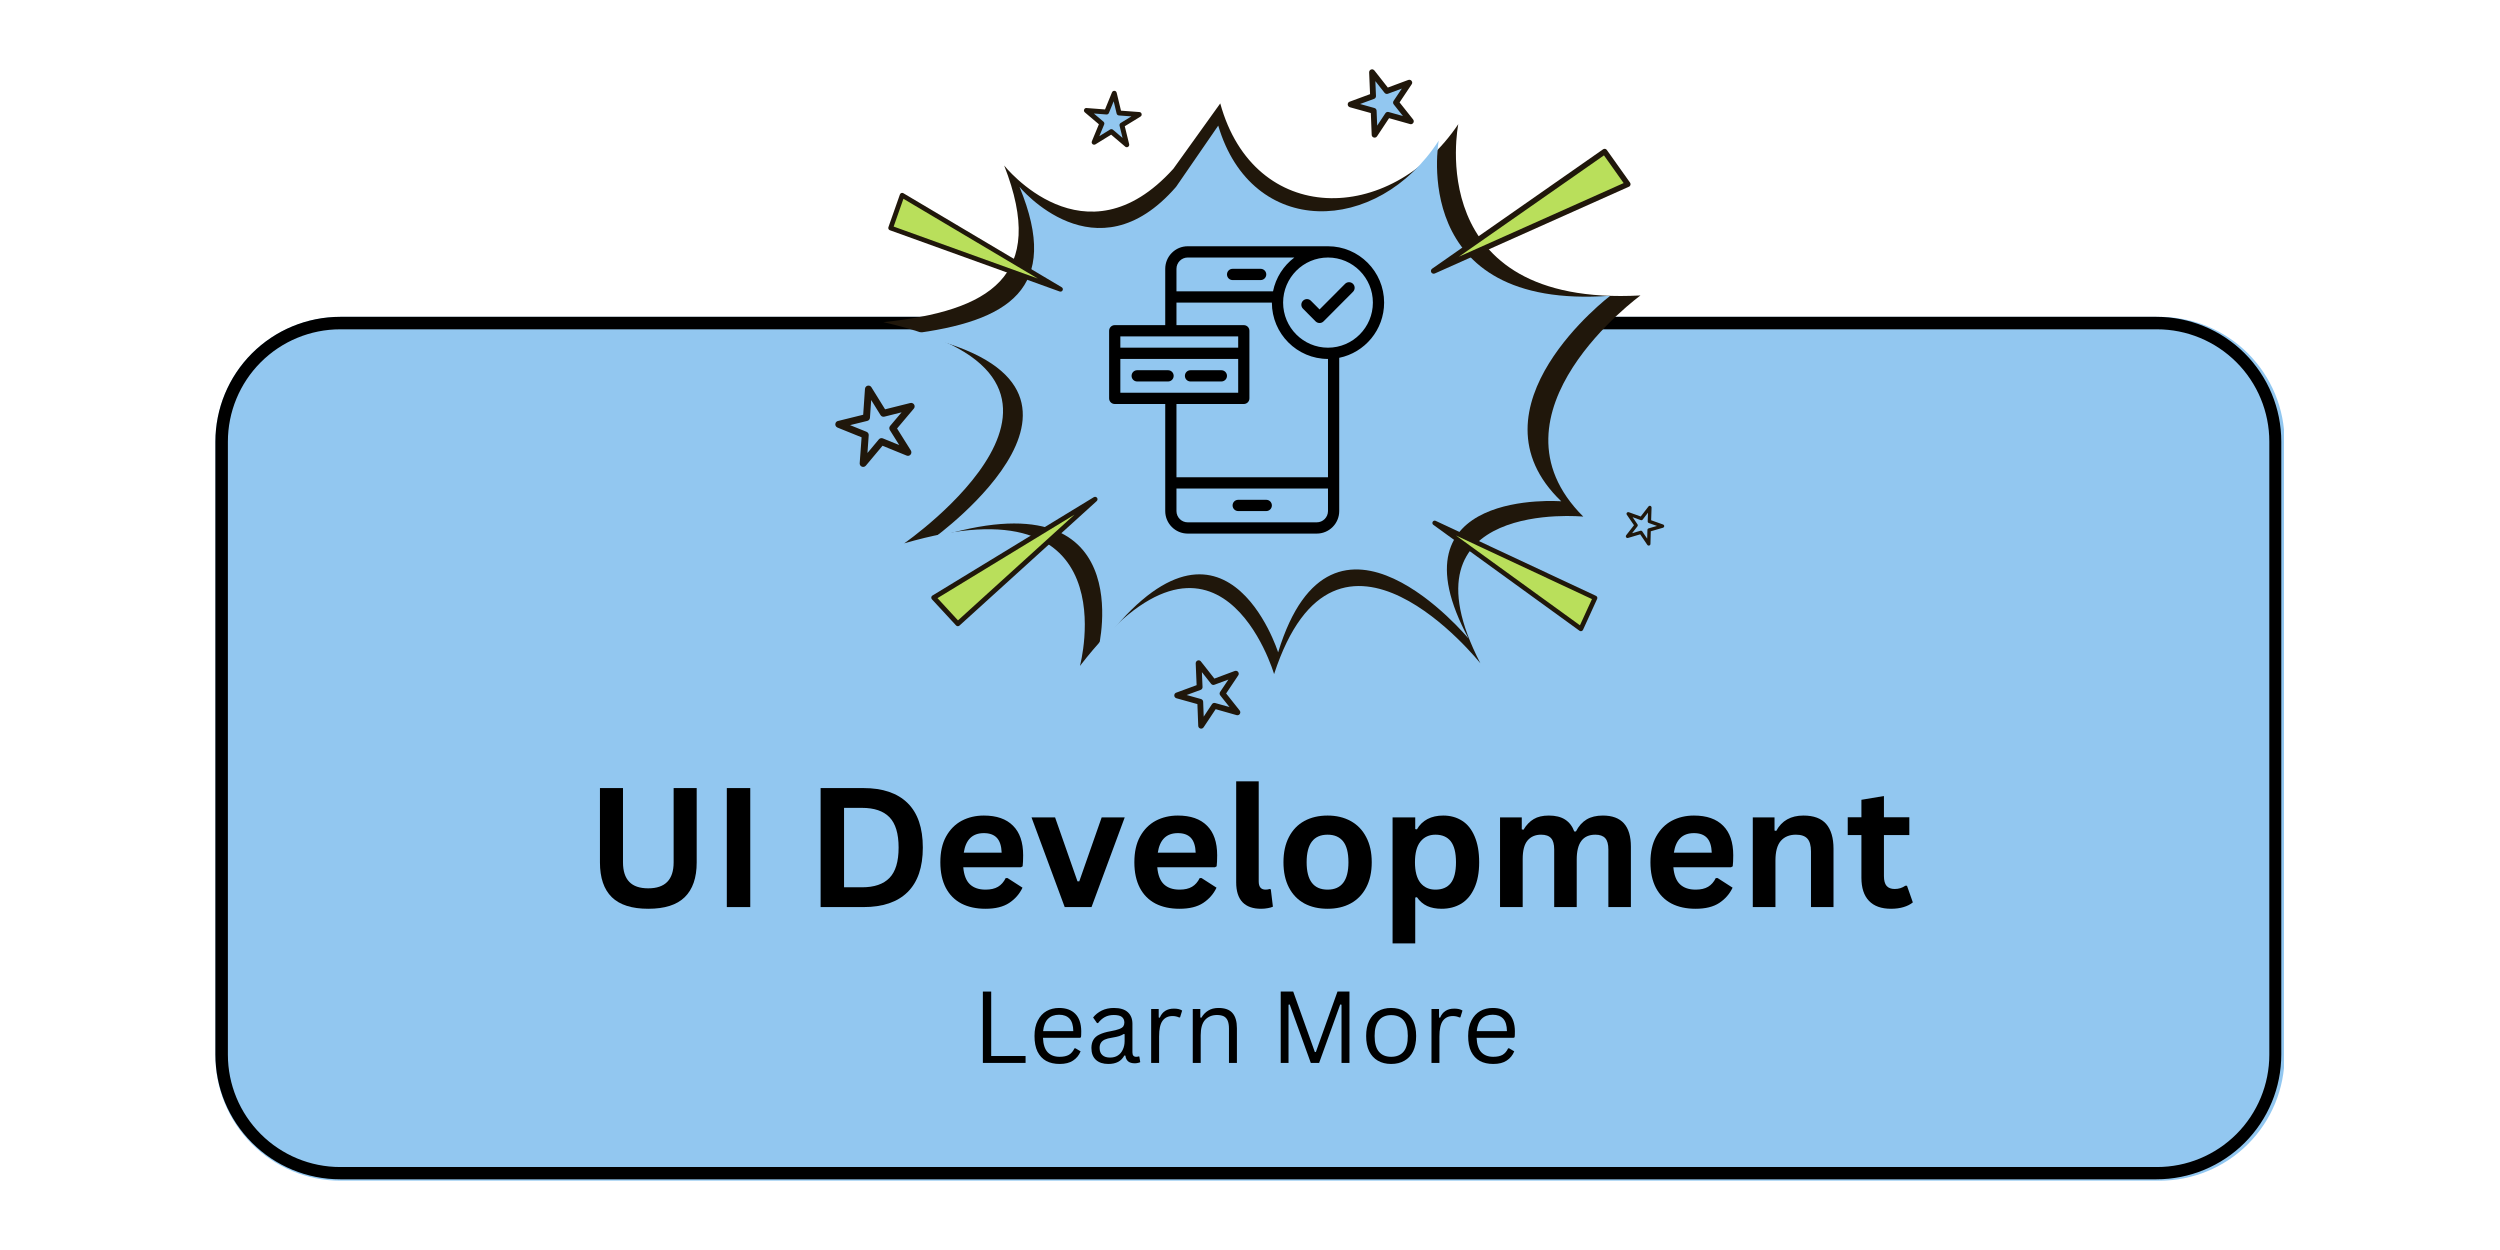 <svg xmlns="http://www.w3.org/2000/svg" xmlns:xlink="http://www.w3.org/1999/xlink" width="400" zoomAndPan="magnify" viewBox="0 0 300 150" height="200" preserveAspectRatio="xMidYMid meet" version="1.2"><defs><clipPath id="f71add8f38"><path d="M 25.848 38.02 L 274.48 38.02 L 274.48 141.684 L 25.848 141.684 Z M 25.848 38.02 "/></clipPath><clipPath id="ee8dcb9968"><path d="M 40.848 38.02 L 259.152 38.02 C 263.129 38.02 266.945 39.598 269.758 42.41 C 272.57 45.223 274.152 49.039 274.152 53.02 L 274.152 126.684 C 274.152 130.66 272.57 134.477 269.758 137.289 C 266.945 140.102 263.129 141.684 259.152 141.684 L 40.848 141.684 C 36.871 141.684 33.055 140.102 30.242 137.289 C 27.43 134.477 25.848 130.66 25.848 126.684 L 25.848 53.02 C 25.848 49.039 27.43 45.223 30.242 42.41 C 33.055 39.598 36.871 38.02 40.848 38.02 Z M 40.848 38.02 "/></clipPath><clipPath id="12101aff70"><path d="M 25.848 38.02 L 274 38.02 L 274 141.52 L 25.848 141.52 Z M 25.848 38.02 "/></clipPath><clipPath id="fd1a7c24c6"><path d="M 40.824 38.02 L 258.777 38.02 C 262.75 38.02 266.559 39.598 269.367 42.406 C 272.176 45.215 273.754 49.023 273.754 52.996 L 273.754 126.539 C 273.754 130.512 272.176 134.32 269.367 137.129 C 266.559 139.938 262.75 141.516 258.777 141.516 L 40.824 141.516 C 36.852 141.516 33.043 139.938 30.234 137.129 C 27.426 134.32 25.848 130.512 25.848 126.539 L 25.848 52.996 C 25.848 49.023 27.426 45.215 30.234 42.406 C 33.043 39.598 36.852 38.02 40.824 38.02 Z M 40.824 38.02 "/></clipPath><clipPath id="2e2304d5a8"><path d="M 162 8.316 L 170 8.316 L 170 17 L 162 17 Z M 162 8.316 "/></clipPath><clipPath id="5046e31a06"><path d="M 161 8.316 L 170 8.316 L 170 17 L 161 17 Z M 161 8.316 "/></clipPath><clipPath id="f5fe15b855"><path d="M 195 60 L 199.82 60 L 199.82 66 L 195 66 Z M 195 60 "/></clipPath><clipPath id="e6de34c16a"><path d="M 100.07 46 L 110 46 L 110 56 L 100.07 56 Z M 100.07 46 "/></clipPath><clipPath id="8b7f96c47f"><path d="M 100.07 46 L 110 46 L 110 57 L 100.07 57 Z M 100.07 46 "/></clipPath><clipPath id="8f9d371c0b"><path d="M 141 79 L 149 79 L 149 87.816 L 141 87.816 Z M 141 79 "/></clipPath><clipPath id="8fd010dc9f"><path d="M 140 79 L 149 79 L 149 87.816 L 140 87.816 Z M 140 79 "/></clipPath><clipPath id="920964619c"><path d="M 133.094 29.543 L 166.094 29.543 L 166.094 64.043 L 133.094 64.043 Z M 133.094 29.543 "/></clipPath></defs><g id="45f9485d7a"><rect x="0" width="300" y="0" height="150" style="fill:#ffffff;fill-opacity:1;stroke:none;"/><rect x="0" width="300" y="0" height="150" style="fill:#ffffff;fill-opacity:1;stroke:none;"/><g clip-rule="nonzero" clip-path="url(#f71add8f38)"><g clip-rule="nonzero" clip-path="url(#ee8dcb9968)"><path style=" stroke:none;fill-rule:nonzero;fill:#92c7f0;fill-opacity:1;" d="M 25.848 38.02 L 274.078 38.02 L 274.078 141.684 L 25.848 141.684 Z M 25.848 38.02 "/></g></g><g clip-rule="nonzero" clip-path="url(#12101aff70)"><g clip-rule="nonzero" clip-path="url(#fd1a7c24c6)"><path style="fill:none;stroke-width:4;stroke-linecap:butt;stroke-linejoin:miter;stroke:#000000;stroke-opacity:1;stroke-miterlimit:4;" d="M 19.999 0.001 L 311.064 0.001 C 316.369 0.001 321.456 2.109 325.206 5.859 C 328.957 9.61 331.064 14.696 331.064 20.001 L 331.064 118.214 C 331.064 123.519 328.957 128.606 325.206 132.356 C 321.456 136.107 316.369 138.215 311.064 138.215 L 19.999 138.215 C 14.694 138.215 9.608 136.107 5.857 132.356 C 2.106 128.606 -0.001 123.519 -0.001 118.214 L -0.001 20.001 C -0.001 14.696 2.106 9.61 5.857 5.859 C 9.608 2.109 14.694 0.001 19.999 0.001 Z M 19.999 0.001 " transform="matrix(0.749,0,0,0.749,25.849,38.019)"/></g></g><path style=" stroke:none;fill-rule:evenodd;fill:#20170b;fill-opacity:1;" d="M 120.5 19.859 C 120.5 19.859 130.156 32.055 140.805 20.25 C 146.43 12.41 146.43 12.41 146.43 12.41 C 150.496 27.176 166.785 27.09 174.996 14.898 C 174.996 14.898 170.516 36.891 196.859 35.453 C 196.859 35.453 177.512 49.566 189.992 61.992 C 189.992 61.992 167.426 59.793 177.645 79.598 C 177.645 79.598 160.398 57.895 152.891 80.891 C 152.891 80.891 146.258 58.328 129.594 79.914 C 129.594 79.914 135.684 57.242 108.504 65.203 C 108.504 65.203 136.785 45.609 106.008 38.66 C 118.754 37.316 125.719 33.207 120.5 19.859 Z M 120.5 19.859 "/><path style=" stroke:none;fill-rule:evenodd;fill:#92c7f0;fill-opacity:1;" d="M 122.34 22.426 C 122.34 22.426 131.484 33.531 141.125 22.426 C 146.188 15.074 146.188 15.074 146.188 15.074 C 150.207 28.656 165.27 28.289 172.648 16.871 C 172.648 16.871 168.891 37.285 193.23 35.492 C 193.23 35.492 175.59 48.887 187.352 60.156 C 187.352 60.156 166.441 58.523 176.242 76.652 C 176.242 76.652 159.906 56.891 153.375 78.285 C 153.375 78.285 146.84 57.543 131.812 77.797 C 131.812 77.797 137.039 56.727 112.047 64.566 C 112.047 64.566 137.855 45.945 109.273 40.066 C 121.031 38.594 127.402 34.672 122.34 22.426 Z M 122.34 22.426 "/><path style=" stroke:none;fill-rule:evenodd;fill:#b9df5b;fill-opacity:1;" d="M 172.039 32.52 L 192.555 18.188 L 195.336 22.105 Z M 172.039 32.52 "/><path style=" stroke:none;fill-rule:nonzero;fill:#20170b;fill-opacity:1;" d="M 171.863 32.238 L 192.367 17.918 C 192.516 17.812 192.719 17.848 192.82 17.996 L 195.605 21.914 C 195.711 22.062 195.676 22.27 195.531 22.375 C 195.508 22.391 195.484 22.402 195.461 22.41 L 172.172 32.82 C 172.008 32.891 171.816 32.82 171.738 32.652 C 171.672 32.504 171.727 32.324 171.863 32.238 Z M 192.477 18.645 L 175.062 30.805 L 194.836 21.969 Z M 192.477 18.645 "/><path style=" stroke:none;fill-rule:evenodd;fill:#b9df5b;fill-opacity:1;" d="M 127.258 34.711 L 106.879 27.355 L 108.258 23.43 Z M 127.258 34.711 "/><path style=" stroke:none;fill-rule:nonzero;fill:#20170b;fill-opacity:1;" d="M 127.152 34.977 L 106.777 27.625 C 106.633 27.574 106.559 27.41 106.609 27.262 L 107.988 23.34 C 108.043 23.191 108.203 23.109 108.352 23.16 C 108.375 23.172 108.395 23.18 108.414 23.191 L 127.402 34.469 C 127.539 34.547 127.586 34.723 127.504 34.855 C 127.434 34.98 127.281 35.027 127.152 34.977 Z M 107.238 27.188 L 124.535 33.426 L 108.41 23.855 Z M 107.238 27.188 "/><path style=" stroke:none;fill-rule:evenodd;fill:#b9df5b;fill-opacity:1;" d="M 131.41 59.91 L 114.941 74.852 L 112.043 71.715 Z M 131.41 59.91 "/><path style=" stroke:none;fill-rule:nonzero;fill:#20170b;fill-opacity:1;" d="M 131.598 60.137 L 115.137 75.07 C 115.016 75.18 114.836 75.168 114.727 75.051 L 111.828 71.914 C 111.723 71.793 111.727 71.609 111.844 71.5 C 111.863 71.484 111.883 71.469 111.906 71.457 L 131.258 59.66 C 131.398 59.578 131.578 59.621 131.66 59.758 C 131.734 59.883 131.707 60.043 131.598 60.137 Z M 114.957 74.445 L 128.938 61.758 L 112.5 71.777 Z M 114.957 74.445 "/><path style=" stroke:none;fill-rule:evenodd;fill:#b9df5b;fill-opacity:1;" d="M 172.164 62.758 L 191.406 71.754 L 189.707 75.465 Z M 172.164 62.758 "/><path style=" stroke:none;fill-rule:nonzero;fill:#20170b;fill-opacity:1;" d="M 172.293 62.508 L 191.523 71.504 C 191.66 71.57 191.723 71.734 191.656 71.871 L 189.961 75.582 C 189.895 75.719 189.73 75.785 189.59 75.719 C 189.57 75.707 189.551 75.695 189.531 75.684 L 172 62.98 C 171.875 62.891 171.848 62.715 171.938 62.59 C 172.02 62.477 172.168 62.445 172.293 62.508 Z M 191.035 71.891 L 174.703 64.254 L 189.594 75.035 Z M 191.035 71.891 "/><path style=" stroke:none;fill-rule:evenodd;fill:#92c7f0;fill-opacity:1;" d="M 133.715 11.195 L 134.281 13.559 L 136.707 13.738 L 134.633 15.012 L 135.215 17.371 L 133.363 15.793 L 131.297 17.074 L 132.227 14.828 L 130.367 13.254 L 132.793 13.445 Z M 133.715 11.195 "/><path style=" stroke:none;fill-rule:nonzero;fill:#20170b;fill-opacity:1;" d="M 134 11.125 L 134.52 13.281 L 136.73 13.445 C 136.895 13.453 137.016 13.598 137 13.762 C 136.996 13.859 136.941 13.941 136.863 13.988 L 134.973 15.148 L 135.5 17.301 C 135.539 17.461 135.441 17.621 135.281 17.66 C 135.18 17.684 135.074 17.652 135.004 17.578 L 133.336 16.16 L 131.449 17.324 C 131.312 17.41 131.133 17.367 131.047 17.227 C 130.992 17.145 130.988 17.043 131.023 16.961 L 131.02 16.961 L 131.867 14.914 L 130.176 13.48 C 130.051 13.379 130.035 13.188 130.145 13.062 C 130.211 12.98 130.316 12.945 130.414 12.965 L 132.602 13.133 L 133.438 11.082 C 133.5 10.93 133.672 10.859 133.824 10.918 C 133.918 10.957 133.98 11.035 134 11.125 Z M 133.996 13.629 L 133.641 12.156 L 133.066 13.559 C 133.02 13.672 132.902 13.75 132.77 13.738 L 131.262 13.621 L 132.414 14.598 C 132.512 14.68 132.551 14.816 132.5 14.938 L 131.918 16.34 L 133.203 15.547 C 133.309 15.477 133.453 15.48 133.555 15.566 L 134.707 16.551 L 134.348 15.09 C 134.316 14.961 134.367 14.828 134.48 14.758 L 135.77 13.965 L 134.273 13.855 C 134.145 13.848 134.027 13.762 133.996 13.629 Z M 133.996 13.629 "/><g clip-rule="nonzero" clip-path="url(#2e2304d5a8)"><path style=" stroke:none;fill-rule:evenodd;fill:#92c7f0;fill-opacity:1;" d="M 164.648 8.668 L 166.422 10.926 L 169.117 9.922 L 167.516 12.309 L 169.301 14.559 L 166.539 13.777 L 164.953 16.168 L 164.84 13.297 L 162.074 12.531 L 164.77 11.535 Z M 164.648 8.668 "/></g><g clip-rule="nonzero" clip-path="url(#5046e31a06)"><path style=" stroke:none;fill-rule:nonzero;fill:#20170b;fill-opacity:1;" d="M 164.922 8.449 L 166.539 10.508 L 168.992 9.594 C 169.172 9.527 169.375 9.617 169.441 9.797 C 169.484 9.91 169.465 10.023 169.402 10.113 L 167.949 12.289 L 169.578 14.34 C 169.699 14.492 169.672 14.711 169.52 14.828 C 169.418 14.91 169.293 14.926 169.184 14.883 L 166.688 14.18 L 165.242 16.363 C 165.137 16.523 164.918 16.566 164.758 16.461 C 164.664 16.395 164.605 16.293 164.602 16.184 L 164.5 13.566 L 161.98 12.867 C 161.793 12.812 161.688 12.621 161.738 12.434 C 161.77 12.312 161.863 12.227 161.977 12.195 L 164.406 11.297 L 164.297 8.684 C 164.289 8.492 164.438 8.328 164.633 8.316 C 164.75 8.312 164.852 8.367 164.922 8.449 Z M 166.148 11.141 L 165.043 9.734 L 165.117 11.52 C 165.125 11.668 165.035 11.812 164.891 11.863 L 163.211 12.48 L 164.93 12.961 C 165.074 12.996 165.184 13.129 165.191 13.285 L 165.262 15.074 L 166.246 13.59 C 166.324 13.465 166.484 13.398 166.633 13.441 L 168.355 13.926 L 167.25 12.531 C 167.152 12.414 167.137 12.246 167.227 12.113 L 168.219 10.629 L 166.559 11.246 C 166.418 11.305 166.25 11.266 166.148 11.141 Z M 166.148 11.141 "/></g><g clip-rule="nonzero" clip-path="url(#f5fe15b855)"><path style=" stroke:none;fill-rule:evenodd;fill:#92c7f0;fill-opacity:1;" d="M 197.984 60.898 L 197.926 62.57 L 199.504 63.133 L 197.895 63.598 L 197.848 65.273 L 196.906 63.887 L 195.305 64.355 L 196.332 63.035 L 195.387 61.656 L 196.961 62.223 Z M 197.984 60.898 "/><path style=" stroke:none;fill-rule:nonzero;fill:#20170b;fill-opacity:1;" d="M 198.188 60.906 L 198.137 62.43 L 199.57 62.941 C 199.68 62.98 199.734 63.098 199.695 63.203 C 199.672 63.266 199.617 63.312 199.559 63.328 L 198.094 63.754 L 198.055 65.277 C 198.051 65.391 197.953 65.477 197.84 65.473 C 197.77 65.473 197.703 65.434 197.668 65.371 L 196.824 64.121 L 195.359 64.555 C 195.254 64.586 195.137 64.523 195.105 64.414 C 195.086 64.348 195.105 64.281 195.141 64.234 L 195.141 64.23 L 196.078 63.027 L 195.219 61.77 C 195.152 61.676 195.176 61.551 195.27 61.488 C 195.332 61.445 195.406 61.441 195.469 61.469 L 196.887 61.98 L 197.82 60.773 C 197.887 60.684 198.02 60.668 198.105 60.738 C 198.16 60.777 198.188 60.84 198.188 60.906 Z M 197.723 62.562 L 197.758 61.523 L 197.121 62.348 C 197.07 62.414 196.977 62.445 196.891 62.414 L 195.91 62.059 L 196.496 62.918 C 196.547 62.988 196.547 63.09 196.492 63.16 L 195.852 63.984 L 196.848 63.691 C 196.93 63.664 197.023 63.695 197.078 63.773 L 197.66 64.637 L 197.691 63.598 C 197.691 63.508 197.75 63.426 197.836 63.402 L 198.84 63.113 L 197.867 62.766 C 197.781 62.742 197.719 62.656 197.723 62.562 Z M 197.723 62.562 "/></g><g clip-rule="nonzero" clip-path="url(#e6de34c16a)"><path style=" stroke:none;fill-rule:evenodd;fill:#92c7f0;fill-opacity:1;" d="M 104.215 46.688 L 106.02 49.598 L 109.344 48.762 L 107.133 51.379 L 108.949 54.281 L 105.777 52.992 L 103.582 55.617 L 103.832 52.199 L 100.652 50.922 L 103.98 50.102 Z M 104.215 46.688 "/></g><g clip-rule="nonzero" clip-path="url(#8b7f96c47f)"><path style=" stroke:none;fill-rule:nonzero;fill:#20170b;fill-opacity:1;" d="M 104.566 46.465 L 106.211 49.117 L 109.242 48.359 C 109.465 48.305 109.691 48.441 109.746 48.664 C 109.777 48.797 109.742 48.934 109.66 49.031 L 107.648 51.418 L 109.305 54.062 C 109.426 54.258 109.367 54.516 109.172 54.637 C 109.043 54.719 108.891 54.719 108.762 54.656 L 105.902 53.492 L 103.898 55.883 C 103.75 56.059 103.488 56.082 103.312 55.938 C 103.207 55.844 103.156 55.715 103.164 55.586 L 103.391 52.477 L 100.5 51.309 C 100.281 51.223 100.18 50.98 100.266 50.766 C 100.32 50.629 100.445 50.535 100.582 50.512 L 103.582 49.77 L 103.797 46.66 C 103.812 46.43 104.012 46.254 104.242 46.27 C 104.379 46.281 104.5 46.355 104.566 46.465 Z M 105.664 49.812 L 104.543 48.004 L 104.395 50.129 C 104.383 50.309 104.262 50.461 104.078 50.508 L 102.008 51.016 L 103.98 51.812 C 104.148 51.879 104.262 52.047 104.246 52.23 L 104.094 54.359 L 105.457 52.73 C 105.566 52.594 105.762 52.535 105.938 52.605 L 107.91 53.41 L 106.785 51.613 C 106.684 51.461 106.691 51.258 106.812 51.113 L 108.191 49.48 L 106.141 49.996 C 105.961 50.047 105.766 49.98 105.664 49.812 Z M 105.664 49.812 "/></g><g clip-rule="nonzero" clip-path="url(#8f9d371c0b)"><path style=" stroke:none;fill-rule:evenodd;fill:#92c7f0;fill-opacity:1;" d="M 143.832 79.59 L 145.609 81.848 L 148.301 80.844 L 146.703 83.23 L 148.488 85.48 L 145.727 84.695 L 144.141 87.09 L 144.027 84.223 L 141.262 83.449 L 143.957 82.461 Z M 143.832 79.59 "/></g><g clip-rule="nonzero" clip-path="url(#8fd010dc9f)"><path style=" stroke:none;fill-rule:nonzero;fill:#20170b;fill-opacity:1;" d="M 144.109 79.375 L 145.727 81.43 L 148.176 80.516 C 148.359 80.449 148.559 80.539 148.625 80.719 C 148.668 80.832 148.652 80.949 148.594 81.035 L 147.137 83.215 L 148.762 85.262 C 148.883 85.414 148.859 85.633 148.707 85.754 C 148.609 85.832 148.477 85.848 148.367 85.809 L 145.879 85.102 L 144.43 87.281 C 144.324 87.445 144.105 87.488 143.945 87.379 C 143.848 87.316 143.793 87.211 143.789 87.105 L 143.688 84.492 L 141.164 83.789 C 140.98 83.734 140.871 83.543 140.926 83.355 C 140.957 83.234 141.051 83.148 141.164 83.113 L 143.594 82.219 L 143.484 79.605 C 143.477 79.414 143.625 79.25 143.816 79.238 C 143.934 79.234 144.043 79.285 144.109 79.375 Z M 145.336 82.062 L 144.227 80.656 L 144.305 82.445 C 144.312 82.59 144.223 82.73 144.078 82.785 L 142.398 83.402 L 144.117 83.883 C 144.262 83.922 144.371 84.047 144.379 84.207 L 144.445 85.996 L 145.43 84.512 C 145.512 84.383 145.668 84.316 145.82 84.363 L 147.543 84.848 L 146.434 83.453 C 146.34 83.34 146.324 83.168 146.41 83.035 L 147.406 81.547 L 145.746 82.164 C 145.605 82.23 145.434 82.188 145.336 82.062 Z M 145.336 82.062 "/></g><g style="fill:#000000;fill-opacity:1;"><g transform="translate(70.228, 108.85)"><path style="stroke:none" d="M 7.562 0.203 C 5.602 0.203 4.145 -0.258 3.188 -1.188 C 2.238 -2.125 1.766 -3.516 1.766 -5.359 L 1.766 -14.281 L 4.531 -14.281 L 4.531 -5.375 C 4.531 -4.332 4.781 -3.551 5.281 -3.031 C 5.781 -2.508 6.539 -2.25 7.562 -2.25 C 9.594 -2.25 10.609 -3.289 10.609 -5.375 L 10.609 -14.281 L 13.375 -14.281 L 13.375 -5.359 C 13.375 -3.516 12.895 -2.125 11.938 -1.188 C 10.988 -0.258 9.531 0.203 7.562 0.203 Z M 7.562 0.203 "/></g></g><g style="fill:#000000;fill-opacity:1;"><g transform="translate(85.359, 108.85)"><path style="stroke:none" d="M 4.672 0 L 1.859 0 L 1.859 -14.281 L 4.672 -14.281 Z M 4.672 0 "/></g></g><g style="fill:#000000;fill-opacity:1;"><g transform="translate(91.899, 108.85)"><path style="stroke:none" d=""/></g></g><g style="fill:#000000;fill-opacity:1;"><g transform="translate(96.614, 108.85)"><path style="stroke:none" d="M 7 -14.281 C 9.312 -14.281 11.078 -13.68 12.297 -12.484 C 13.516 -11.285 14.125 -9.504 14.125 -7.141 C 14.125 -4.785 13.516 -3.004 12.297 -1.797 C 11.078 -0.598 9.312 0 7 0 L 1.859 0 L 1.859 -14.281 Z M 6.828 -2.375 C 8.297 -2.375 9.395 -2.75 10.125 -3.5 C 10.852 -4.25 11.219 -5.461 11.219 -7.141 C 11.219 -8.816 10.852 -10.031 10.125 -10.781 C 9.395 -11.531 8.297 -11.906 6.828 -11.906 L 4.672 -11.906 L 4.672 -2.375 Z M 6.828 -2.375 "/></g></g><g style="fill:#000000;fill-opacity:1;"><g transform="translate(111.872, 108.85)"><path style="stroke:none" d="M 10.641 -4.781 L 3.719 -4.781 C 3.801 -3.844 4.066 -3.16 4.516 -2.734 C 4.973 -2.305 5.598 -2.094 6.391 -2.094 C 7.004 -2.094 7.504 -2.207 7.891 -2.438 C 8.273 -2.664 8.582 -3.016 8.812 -3.484 L 9.031 -3.484 L 10.828 -2.328 C 10.473 -1.578 9.941 -0.969 9.234 -0.5 C 8.523 -0.031 7.578 0.203 6.391 0.203 C 5.273 0.203 4.312 -0.004 3.5 -0.422 C 2.688 -0.848 2.062 -1.477 1.625 -2.312 C 1.188 -3.156 0.969 -4.176 0.969 -5.375 C 0.969 -6.602 1.195 -7.633 1.656 -8.469 C 2.125 -9.312 2.75 -9.941 3.531 -10.359 C 4.32 -10.773 5.207 -10.984 6.188 -10.984 C 7.719 -10.984 8.883 -10.578 9.688 -9.766 C 10.5 -8.961 10.906 -7.781 10.906 -6.219 C 10.906 -5.645 10.883 -5.203 10.844 -4.891 Z M 8.328 -6.531 C 8.297 -7.344 8.102 -7.938 7.75 -8.312 C 7.395 -8.688 6.875 -8.875 6.188 -8.875 C 4.82 -8.875 4.02 -8.094 3.781 -6.531 Z M 8.328 -6.531 "/></g></g><g style="fill:#000000;fill-opacity:1;"><g transform="translate(123.577, 108.85)"><path style="stroke:none" d="M 7.406 0 L 4.188 0 L 0.203 -10.766 L 3.031 -10.766 L 5.719 -3.094 L 5.938 -3.094 L 8.625 -10.766 L 11.391 -10.766 Z M 7.406 0 "/></g></g><g style="fill:#000000;fill-opacity:1;"><g transform="translate(135.154, 108.85)"><path style="stroke:none" d="M 10.641 -4.781 L 3.719 -4.781 C 3.801 -3.844 4.066 -3.16 4.516 -2.734 C 4.973 -2.305 5.598 -2.094 6.391 -2.094 C 7.004 -2.094 7.504 -2.207 7.891 -2.438 C 8.273 -2.664 8.582 -3.016 8.812 -3.484 L 9.031 -3.484 L 10.828 -2.328 C 10.473 -1.578 9.941 -0.969 9.234 -0.5 C 8.523 -0.031 7.578 0.203 6.391 0.203 C 5.273 0.203 4.312 -0.004 3.5 -0.422 C 2.688 -0.848 2.062 -1.477 1.625 -2.312 C 1.188 -3.156 0.969 -4.176 0.969 -5.375 C 0.969 -6.602 1.195 -7.633 1.656 -8.469 C 2.125 -9.312 2.75 -9.941 3.531 -10.359 C 4.32 -10.773 5.207 -10.984 6.188 -10.984 C 7.719 -10.984 8.883 -10.578 9.688 -9.766 C 10.5 -8.961 10.906 -7.781 10.906 -6.219 C 10.906 -5.645 10.883 -5.203 10.844 -4.891 Z M 8.328 -6.531 C 8.297 -7.344 8.102 -7.938 7.75 -8.312 C 7.395 -8.688 6.875 -8.875 6.188 -8.875 C 4.82 -8.875 4.02 -8.094 3.781 -6.531 Z M 8.328 -6.531 "/></g></g><g style="fill:#000000;fill-opacity:1;"><g transform="translate(146.858, 108.85)"><path style="stroke:none" d="M 4.469 0.203 C 3.5 0.203 2.758 -0.055 2.25 -0.578 C 1.738 -1.109 1.484 -1.906 1.484 -2.969 L 1.484 -15.094 L 4.188 -15.094 L 4.188 -3.078 C 4.188 -2.422 4.461 -2.094 5.016 -2.094 C 5.172 -2.094 5.336 -2.117 5.516 -2.172 L 5.641 -2.125 L 5.891 -0.047 C 5.742 0.023 5.547 0.082 5.297 0.125 C 5.047 0.176 4.77 0.203 4.469 0.203 Z M 4.469 0.203 "/></g></g><g style="fill:#000000;fill-opacity:1;"><g transform="translate(153.047, 108.85)"><path style="stroke:none" d="M 6.266 0.203 C 5.203 0.203 4.27 -0.008 3.469 -0.438 C 2.676 -0.875 2.062 -1.508 1.625 -2.344 C 1.188 -3.188 0.969 -4.195 0.969 -5.375 C 0.969 -6.562 1.188 -7.57 1.625 -8.406 C 2.062 -9.25 2.676 -9.891 3.469 -10.328 C 4.27 -10.766 5.203 -10.984 6.266 -10.984 C 7.316 -10.984 8.238 -10.766 9.031 -10.328 C 9.832 -9.891 10.453 -9.25 10.891 -8.406 C 11.336 -7.57 11.562 -6.562 11.562 -5.375 C 11.562 -4.195 11.336 -3.188 10.891 -2.344 C 10.453 -1.508 9.832 -0.875 9.031 -0.438 C 8.238 -0.008 7.316 0.203 6.266 0.203 Z M 6.266 -2.094 C 7.93 -2.094 8.766 -3.188 8.766 -5.375 C 8.766 -6.52 8.551 -7.359 8.125 -7.891 C 7.695 -8.422 7.078 -8.688 6.266 -8.688 C 4.586 -8.688 3.75 -7.582 3.75 -5.375 C 3.75 -3.188 4.586 -2.094 6.266 -2.094 Z M 6.266 -2.094 "/></g></g><g style="fill:#000000;fill-opacity:1;"><g transform="translate(165.562, 108.85)"><path style="stroke:none" d="M 1.547 4.359 L 1.547 -10.766 L 4.266 -10.766 L 4.266 -9.359 L 4.469 -9.328 C 4.781 -9.867 5.203 -10.281 5.734 -10.562 C 6.273 -10.844 6.906 -10.984 7.625 -10.984 C 8.488 -10.984 9.242 -10.773 9.891 -10.359 C 10.535 -9.953 11.035 -9.328 11.391 -8.484 C 11.754 -7.648 11.938 -6.613 11.938 -5.375 C 11.938 -4.145 11.742 -3.113 11.359 -2.281 C 10.984 -1.445 10.457 -0.82 9.781 -0.406 C 9.102 0 8.32 0.203 7.438 0.203 C 6.77 0.203 6.191 0.094 5.703 -0.125 C 5.211 -0.352 4.801 -0.707 4.469 -1.188 L 4.266 -1.141 L 4.266 4.359 Z M 6.688 -2.094 C 7.5 -2.094 8.113 -2.352 8.531 -2.875 C 8.945 -3.406 9.156 -4.238 9.156 -5.375 C 9.156 -6.52 8.945 -7.359 8.531 -7.891 C 8.113 -8.422 7.5 -8.688 6.688 -8.688 C 5.938 -8.688 5.336 -8.41 4.891 -7.859 C 4.453 -7.316 4.234 -6.488 4.234 -5.375 C 4.234 -4.281 4.453 -3.457 4.891 -2.906 C 5.336 -2.363 5.938 -2.094 6.688 -2.094 Z M 6.688 -2.094 "/></g></g><g style="fill:#000000;fill-opacity:1;"><g transform="translate(178.457, 108.85)"><path style="stroke:none" d="M 1.547 0 L 1.547 -10.766 L 4.156 -10.766 L 4.156 -9.328 L 4.359 -9.281 C 4.711 -9.863 5.125 -10.289 5.594 -10.562 C 6.062 -10.844 6.664 -10.984 7.406 -10.984 C 8.219 -10.984 8.867 -10.82 9.359 -10.5 C 9.859 -10.176 10.223 -9.703 10.453 -9.078 L 10.656 -9.078 C 10.988 -9.723 11.414 -10.203 11.938 -10.516 C 12.457 -10.828 13.109 -10.984 13.891 -10.984 C 16.129 -10.984 17.25 -9.738 17.25 -7.25 L 17.25 0 L 14.547 0 L 14.547 -6.906 C 14.547 -7.539 14.422 -7.992 14.172 -8.266 C 13.922 -8.547 13.523 -8.688 12.984 -8.688 C 11.492 -8.688 10.75 -7.695 10.75 -5.719 L 10.75 0 L 8.047 0 L 8.047 -6.906 C 8.047 -7.539 7.922 -7.992 7.672 -8.266 C 7.422 -8.547 7.02 -8.688 6.469 -8.688 C 5.781 -8.688 5.238 -8.453 4.844 -7.984 C 4.457 -7.523 4.266 -6.785 4.266 -5.766 L 4.266 0 Z M 1.547 0 "/></g></g><g style="fill:#000000;fill-opacity:1;"><g transform="translate(197.083, 108.85)"><path style="stroke:none" d="M 10.641 -4.781 L 3.719 -4.781 C 3.801 -3.844 4.066 -3.16 4.516 -2.734 C 4.973 -2.305 5.598 -2.094 6.391 -2.094 C 7.004 -2.094 7.504 -2.207 7.891 -2.438 C 8.273 -2.664 8.582 -3.016 8.812 -3.484 L 9.031 -3.484 L 10.828 -2.328 C 10.473 -1.578 9.941 -0.969 9.234 -0.5 C 8.523 -0.031 7.578 0.203 6.391 0.203 C 5.273 0.203 4.312 -0.004 3.5 -0.422 C 2.688 -0.848 2.062 -1.477 1.625 -2.312 C 1.188 -3.156 0.969 -4.176 0.969 -5.375 C 0.969 -6.602 1.195 -7.633 1.656 -8.469 C 2.125 -9.312 2.75 -9.941 3.531 -10.359 C 4.32 -10.773 5.207 -10.984 6.188 -10.984 C 7.719 -10.984 8.883 -10.578 9.688 -9.766 C 10.5 -8.961 10.906 -7.781 10.906 -6.219 C 10.906 -5.645 10.883 -5.203 10.844 -4.891 Z M 8.328 -6.531 C 8.297 -7.344 8.102 -7.938 7.75 -8.312 C 7.395 -8.688 6.875 -8.875 6.188 -8.875 C 4.82 -8.875 4.02 -8.094 3.781 -6.531 Z M 8.328 -6.531 "/></g></g><g style="fill:#000000;fill-opacity:1;"><g transform="translate(208.787, 108.85)"><path style="stroke:none" d="M 1.547 0 L 1.547 -10.766 L 4.156 -10.766 L 4.156 -9.188 L 4.359 -9.141 C 5.023 -10.367 6.113 -10.984 7.625 -10.984 C 8.863 -10.984 9.773 -10.645 10.359 -9.969 C 10.941 -9.289 11.234 -8.301 11.234 -7 L 11.234 0 L 8.531 0 L 8.531 -6.672 C 8.531 -7.391 8.383 -7.906 8.094 -8.219 C 7.812 -8.531 7.352 -8.688 6.719 -8.688 C 5.945 -8.688 5.344 -8.438 4.906 -7.938 C 4.477 -7.438 4.266 -6.648 4.266 -5.578 L 4.266 0 Z M 1.547 0 "/></g></g><g style="fill:#000000;fill-opacity:1;"><g transform="translate(221.4, 108.85)"><path style="stroke:none" d="M 7.438 -2.562 L 8.141 -0.562 C 7.848 -0.32 7.477 -0.133 7.031 0 C 6.594 0.133 6.094 0.203 5.531 0.203 C 4.363 0.203 3.477 -0.113 2.875 -0.75 C 2.27 -1.383 1.969 -2.305 1.969 -3.516 L 1.969 -8.641 L 0.328 -8.641 L 0.328 -10.781 L 1.969 -10.781 L 1.969 -12.875 L 4.672 -13.328 L 4.672 -10.781 L 7.719 -10.781 L 7.719 -8.641 L 4.672 -8.641 L 4.672 -3.719 C 4.672 -3.176 4.781 -2.781 5 -2.531 C 5.219 -2.289 5.539 -2.172 5.969 -2.172 C 6.445 -2.172 6.867 -2.301 7.234 -2.562 Z M 7.438 -2.562 "/></g></g><path style=" stroke:none;fill-rule:nonzero;fill:#000000;fill-opacity:1;" d="M 142.859 45.777 L 146.562 45.777 C 146.934 45.777 147.238 45.477 147.238 45.102 C 147.238 44.727 146.934 44.426 146.562 44.426 L 142.859 44.426 C 142.488 44.426 142.188 44.727 142.188 45.102 C 142.188 45.477 142.488 45.777 142.859 45.777 Z M 142.859 45.777 "/><path style=" stroke:none;fill-rule:nonzero;fill:#000000;fill-opacity:1;" d="M 140.84 45.102 C 140.84 44.727 140.539 44.426 140.164 44.426 L 136.461 44.426 C 136.09 44.426 135.789 44.727 135.789 45.102 C 135.789 45.477 136.09 45.777 136.461 45.777 L 140.164 45.777 C 140.539 45.777 140.84 45.477 140.84 45.102 Z M 140.84 45.102 "/><g clip-rule="nonzero" clip-path="url(#920964619c)"><path style=" stroke:none;fill-rule:nonzero;fill:#000000;fill-opacity:1;" d="M 166.094 36.312 C 166.094 32.586 163.074 29.551 159.359 29.551 C 158.984 29.551 143.141 29.551 142.523 29.551 C 141.039 29.551 139.828 30.766 139.828 32.258 L 139.828 39.016 L 133.77 39.016 C 133.395 39.016 133.094 39.32 133.094 39.691 L 133.094 47.805 C 133.094 48.18 133.395 48.48 133.77 48.48 L 139.828 48.48 L 139.828 61.328 C 139.828 62.82 141.039 64.031 142.523 64.031 L 158.012 64.031 C 159.496 64.031 160.707 62.82 160.707 61.328 L 160.707 42.938 C 163.777 42.309 166.094 39.578 166.094 36.312 Z M 142.523 30.902 L 155.324 30.902 C 154.027 31.879 153.094 33.312 152.762 34.961 L 141.176 34.961 L 141.176 32.258 C 141.176 31.512 141.781 30.902 142.523 30.902 Z M 148.582 40.367 L 148.582 41.723 L 134.441 41.723 L 134.441 40.367 Z M 134.441 43.074 L 148.582 43.074 L 148.582 47.129 L 134.441 47.129 Z M 158.012 62.68 L 142.523 62.68 C 141.781 62.68 141.176 62.074 141.176 61.328 L 141.176 58.625 L 159.359 58.625 L 159.359 61.328 C 159.359 62.074 158.754 62.68 158.012 62.68 Z M 159.359 57.27 L 141.176 57.27 L 141.176 48.48 L 149.258 48.48 C 149.629 48.48 149.93 48.18 149.93 47.805 L 149.93 39.691 C 149.93 39.32 149.629 39.016 149.258 39.016 L 141.176 39.016 L 141.176 36.312 L 152.625 36.312 C 152.625 40.039 155.645 43.074 159.359 43.074 Z M 159.359 41.723 C 156.387 41.723 153.973 39.293 153.973 36.312 C 153.973 33.332 156.387 30.902 159.359 30.902 C 162.332 30.902 164.746 33.332 164.746 36.312 C 164.746 39.293 162.332 41.723 159.359 41.723 Z M 159.359 41.723 "/></g><path style=" stroke:none;fill-rule:nonzero;fill:#000000;fill-opacity:1;" d="M 161.41 34.059 L 158.348 37.133 L 157.309 36.09 C 157.047 35.824 156.621 35.824 156.359 36.09 C 156.094 36.352 156.094 36.781 156.359 37.043 L 157.871 38.566 C 158.137 38.828 158.562 38.828 158.824 38.566 L 162.359 35.016 C 162.625 34.75 162.625 34.324 162.359 34.059 C 162.098 33.797 161.672 33.797 161.41 34.059 Z M 161.41 34.059 "/><path style=" stroke:none;fill-rule:nonzero;fill:#000000;fill-opacity:1;" d="M 151.953 59.977 L 148.582 59.977 C 148.211 59.977 147.91 60.277 147.91 60.652 C 147.91 61.023 148.211 61.328 148.582 61.328 L 151.953 61.328 C 152.324 61.328 152.625 61.023 152.625 60.652 C 152.625 60.277 152.324 59.977 151.953 59.977 Z M 151.953 59.977 "/><path style=" stroke:none;fill-rule:nonzero;fill:#000000;fill-opacity:1;" d="M 147.91 33.609 L 151.277 33.609 C 151.648 33.609 151.953 33.305 151.953 32.934 C 151.953 32.559 151.648 32.258 151.277 32.258 L 147.91 32.258 C 147.539 32.258 147.238 32.559 147.238 32.934 C 147.238 33.305 147.539 33.609 147.91 33.609 Z M 147.91 33.609 "/><g style="fill:#000000;fill-opacity:1;"><g transform="translate(116.647, 127.55)"><path style="stroke:none" d="M 2.297 -8.562 L 2.297 -0.828 L 6.422 -0.828 L 6.422 0 L 1.297 0 L 1.297 -8.562 Z M 2.297 -8.562 "/></g><g transform="translate(123.438, 127.55)"><path style="stroke:none" d="M 6.156 -3.016 L 1.719 -3.016 C 1.75 -2.223 1.938 -1.645 2.281 -1.281 C 2.633 -0.914 3.113 -0.734 3.719 -0.734 C 4.176 -0.734 4.547 -0.812 4.828 -0.969 C 5.109 -1.133 5.332 -1.395 5.5 -1.75 L 5.625 -1.75 L 6.234 -1.391 C 6.047 -0.922 5.742 -0.551 5.328 -0.281 C 4.922 -0.008 4.383 0.125 3.719 0.125 C 3.094 0.125 2.555 0.004 2.109 -0.234 C 1.66 -0.484 1.312 -0.859 1.062 -1.359 C 0.82 -1.859 0.703 -2.484 0.703 -3.234 C 0.703 -3.961 0.832 -4.578 1.094 -5.078 C 1.352 -5.586 1.703 -5.969 2.141 -6.219 C 2.586 -6.469 3.094 -6.594 3.656 -6.594 C 4.488 -6.594 5.133 -6.359 5.594 -5.891 C 6.062 -5.422 6.301 -4.727 6.312 -3.812 C 6.312 -3.445 6.301 -3.203 6.281 -3.078 Z M 5.359 -3.812 C 5.348 -4.5 5.195 -5 4.906 -5.312 C 4.613 -5.625 4.195 -5.781 3.656 -5.781 C 3.094 -5.781 2.648 -5.617 2.328 -5.297 C 2.004 -4.984 1.805 -4.488 1.734 -3.812 Z M 5.359 -3.812 "/></g><g transform="translate(130.329, 127.55)"><path style="stroke:none" d="M 2.672 0.125 C 2.035 0.125 1.535 -0.039 1.172 -0.375 C 0.816 -0.707 0.641 -1.18 0.641 -1.797 C 0.641 -2.18 0.719 -2.504 0.875 -2.766 C 1.031 -3.035 1.273 -3.25 1.609 -3.406 C 1.941 -3.57 2.375 -3.703 2.906 -3.797 C 3.375 -3.879 3.727 -3.969 3.969 -4.062 C 4.219 -4.156 4.383 -4.266 4.469 -4.391 C 4.551 -4.516 4.594 -4.664 4.594 -4.844 C 4.594 -5.133 4.492 -5.359 4.297 -5.516 C 4.098 -5.672 3.773 -5.75 3.328 -5.75 C 2.91 -5.75 2.551 -5.664 2.25 -5.5 C 1.957 -5.344 1.688 -5.102 1.438 -4.781 L 1.312 -4.781 L 0.844 -5.453 C 1.113 -5.797 1.457 -6.07 1.875 -6.281 C 2.301 -6.488 2.785 -6.594 3.328 -6.594 C 4.086 -6.594 4.648 -6.422 5.016 -6.078 C 5.379 -5.742 5.562 -5.285 5.562 -4.703 L 5.562 -1.266 C 5.562 -0.91 5.711 -0.734 6.016 -0.734 C 6.117 -0.734 6.219 -0.75 6.312 -0.781 L 6.391 -0.766 L 6.5 -0.094 C 6.426 -0.051 6.332 -0.02 6.219 0 C 6.102 0.031 5.984 0.047 5.859 0.047 C 5.504 0.047 5.234 -0.031 5.047 -0.188 C 4.867 -0.344 4.758 -0.57 4.719 -0.875 L 4.594 -0.891 C 4.406 -0.547 4.156 -0.289 3.844 -0.125 C 3.531 0.039 3.141 0.125 2.672 0.125 Z M 2.875 -0.641 C 3.238 -0.641 3.551 -0.723 3.812 -0.891 C 4.07 -1.055 4.27 -1.289 4.406 -1.594 C 4.551 -1.895 4.625 -2.238 4.625 -2.625 L 4.625 -3.453 L 4.516 -3.469 C 4.367 -3.375 4.191 -3.289 3.984 -3.219 C 3.785 -3.156 3.5 -3.094 3.125 -3.031 C 2.75 -2.977 2.453 -2.898 2.234 -2.797 C 2.016 -2.691 1.859 -2.555 1.766 -2.391 C 1.672 -2.234 1.625 -2.035 1.625 -1.797 C 1.625 -1.422 1.734 -1.133 1.953 -0.938 C 2.172 -0.738 2.477 -0.641 2.875 -0.641 Z M 2.875 -0.641 "/></g><g transform="translate(137.014, 127.55)"><path style="stroke:none" d="M 1.125 0 L 1.125 -6.469 L 2.031 -6.469 L 2.031 -5.453 L 2.156 -5.422 C 2.457 -6.148 3.023 -6.516 3.859 -6.516 C 4.297 -6.516 4.625 -6.438 4.844 -6.281 L 4.594 -5.469 L 4.484 -5.453 C 4.242 -5.566 3.977 -5.625 3.688 -5.625 C 3.164 -5.625 2.766 -5.43 2.484 -5.047 C 2.211 -4.66 2.078 -4.035 2.078 -3.172 L 2.078 0 Z M 1.125 0 "/></g><g transform="translate(142.007, 127.55)"><path style="stroke:none" d="M 1.125 0 L 1.125 -6.469 L 2.031 -6.469 L 2.031 -5.453 L 2.156 -5.422 C 2.375 -5.797 2.648 -6.082 2.984 -6.281 C 3.316 -6.488 3.723 -6.594 4.203 -6.594 C 4.984 -6.594 5.547 -6.391 5.891 -5.984 C 6.242 -5.586 6.422 -4.977 6.422 -4.156 L 6.422 0 L 5.469 0 L 5.469 -4.141 C 5.469 -4.523 5.414 -4.836 5.312 -5.078 C 5.207 -5.316 5.051 -5.488 4.844 -5.594 C 4.633 -5.695 4.363 -5.75 4.031 -5.75 C 3.445 -5.75 2.973 -5.555 2.609 -5.172 C 2.254 -4.785 2.078 -4.164 2.078 -3.312 L 2.078 0 Z M 1.125 0 "/></g><g transform="translate(149.448, 127.55)"><path style="stroke:none" d=""/></g><g transform="translate(152.389, 127.55)"><path style="stroke:none" d="M 2.234 0 L 1.297 0 L 1.297 -8.562 L 2.797 -8.562 L 5.391 -1.312 L 5.516 -1.312 L 8.109 -8.562 L 9.547 -8.562 L 9.547 0 L 8.594 0 L 8.594 -6.984 L 8.438 -7.016 L 5.906 0 L 4.906 0 L 2.375 -7.016 L 2.234 -6.984 Z M 2.234 0 "/></g><g transform="translate(163.235, 127.55)"><path style="stroke:none" d="M 3.703 0.125 C 3.098 0.125 2.566 -0.004 2.109 -0.266 C 1.66 -0.523 1.312 -0.906 1.062 -1.406 C 0.82 -1.906 0.703 -2.516 0.703 -3.234 C 0.703 -3.941 0.82 -4.547 1.062 -5.047 C 1.312 -5.555 1.66 -5.941 2.109 -6.203 C 2.566 -6.461 3.098 -6.594 3.703 -6.594 C 4.316 -6.594 4.848 -6.461 5.297 -6.203 C 5.754 -5.941 6.102 -5.555 6.344 -5.047 C 6.582 -4.547 6.703 -3.941 6.703 -3.234 C 6.703 -2.516 6.582 -1.906 6.344 -1.406 C 6.102 -0.906 5.754 -0.523 5.297 -0.266 C 4.848 -0.004 4.316 0.125 3.703 0.125 Z M 3.703 -0.734 C 4.348 -0.734 4.844 -0.938 5.188 -1.344 C 5.531 -1.75 5.703 -2.379 5.703 -3.234 C 5.703 -4.086 5.531 -4.719 5.188 -5.125 C 4.844 -5.531 4.348 -5.734 3.703 -5.734 C 3.066 -5.734 2.578 -5.523 2.234 -5.109 C 1.891 -4.703 1.719 -4.078 1.719 -3.234 C 1.719 -2.379 1.891 -1.75 2.234 -1.344 C 2.578 -0.938 3.066 -0.734 3.703 -0.734 Z M 3.703 -0.734 "/></g><g transform="translate(170.653, 127.55)"><path style="stroke:none" d="M 1.125 0 L 1.125 -6.469 L 2.031 -6.469 L 2.031 -5.453 L 2.156 -5.422 C 2.457 -6.148 3.023 -6.516 3.859 -6.516 C 4.297 -6.516 4.625 -6.438 4.844 -6.281 L 4.594 -5.469 L 4.484 -5.453 C 4.242 -5.566 3.977 -5.625 3.688 -5.625 C 3.164 -5.625 2.766 -5.43 2.484 -5.047 C 2.211 -4.66 2.078 -4.035 2.078 -3.172 L 2.078 0 Z M 1.125 0 "/></g></g><g style="fill:#000000;fill-opacity:1;"><g transform="translate(175.475, 127.55)"><path style="stroke:none" d="M 6.156 -3.016 L 1.719 -3.016 C 1.75 -2.223 1.938 -1.645 2.281 -1.281 C 2.633 -0.914 3.113 -0.734 3.719 -0.734 C 4.176 -0.734 4.547 -0.812 4.828 -0.969 C 5.109 -1.133 5.332 -1.395 5.5 -1.75 L 5.625 -1.75 L 6.234 -1.391 C 6.047 -0.922 5.742 -0.551 5.328 -0.281 C 4.922 -0.008 4.383 0.125 3.719 0.125 C 3.094 0.125 2.555 0.004 2.109 -0.234 C 1.66 -0.484 1.312 -0.859 1.062 -1.359 C 0.82 -1.859 0.703 -2.484 0.703 -3.234 C 0.703 -3.961 0.832 -4.578 1.094 -5.078 C 1.352 -5.586 1.703 -5.969 2.141 -6.219 C 2.586 -6.469 3.094 -6.594 3.656 -6.594 C 4.488 -6.594 5.133 -6.359 5.594 -5.891 C 6.062 -5.422 6.301 -4.727 6.312 -3.812 C 6.312 -3.445 6.301 -3.203 6.281 -3.078 Z M 5.359 -3.812 C 5.348 -4.5 5.195 -5 4.906 -5.312 C 4.613 -5.625 4.195 -5.781 3.656 -5.781 C 3.094 -5.781 2.648 -5.617 2.328 -5.297 C 2.004 -4.984 1.805 -4.488 1.734 -3.812 Z M 5.359 -3.812 "/></g></g></g></svg>